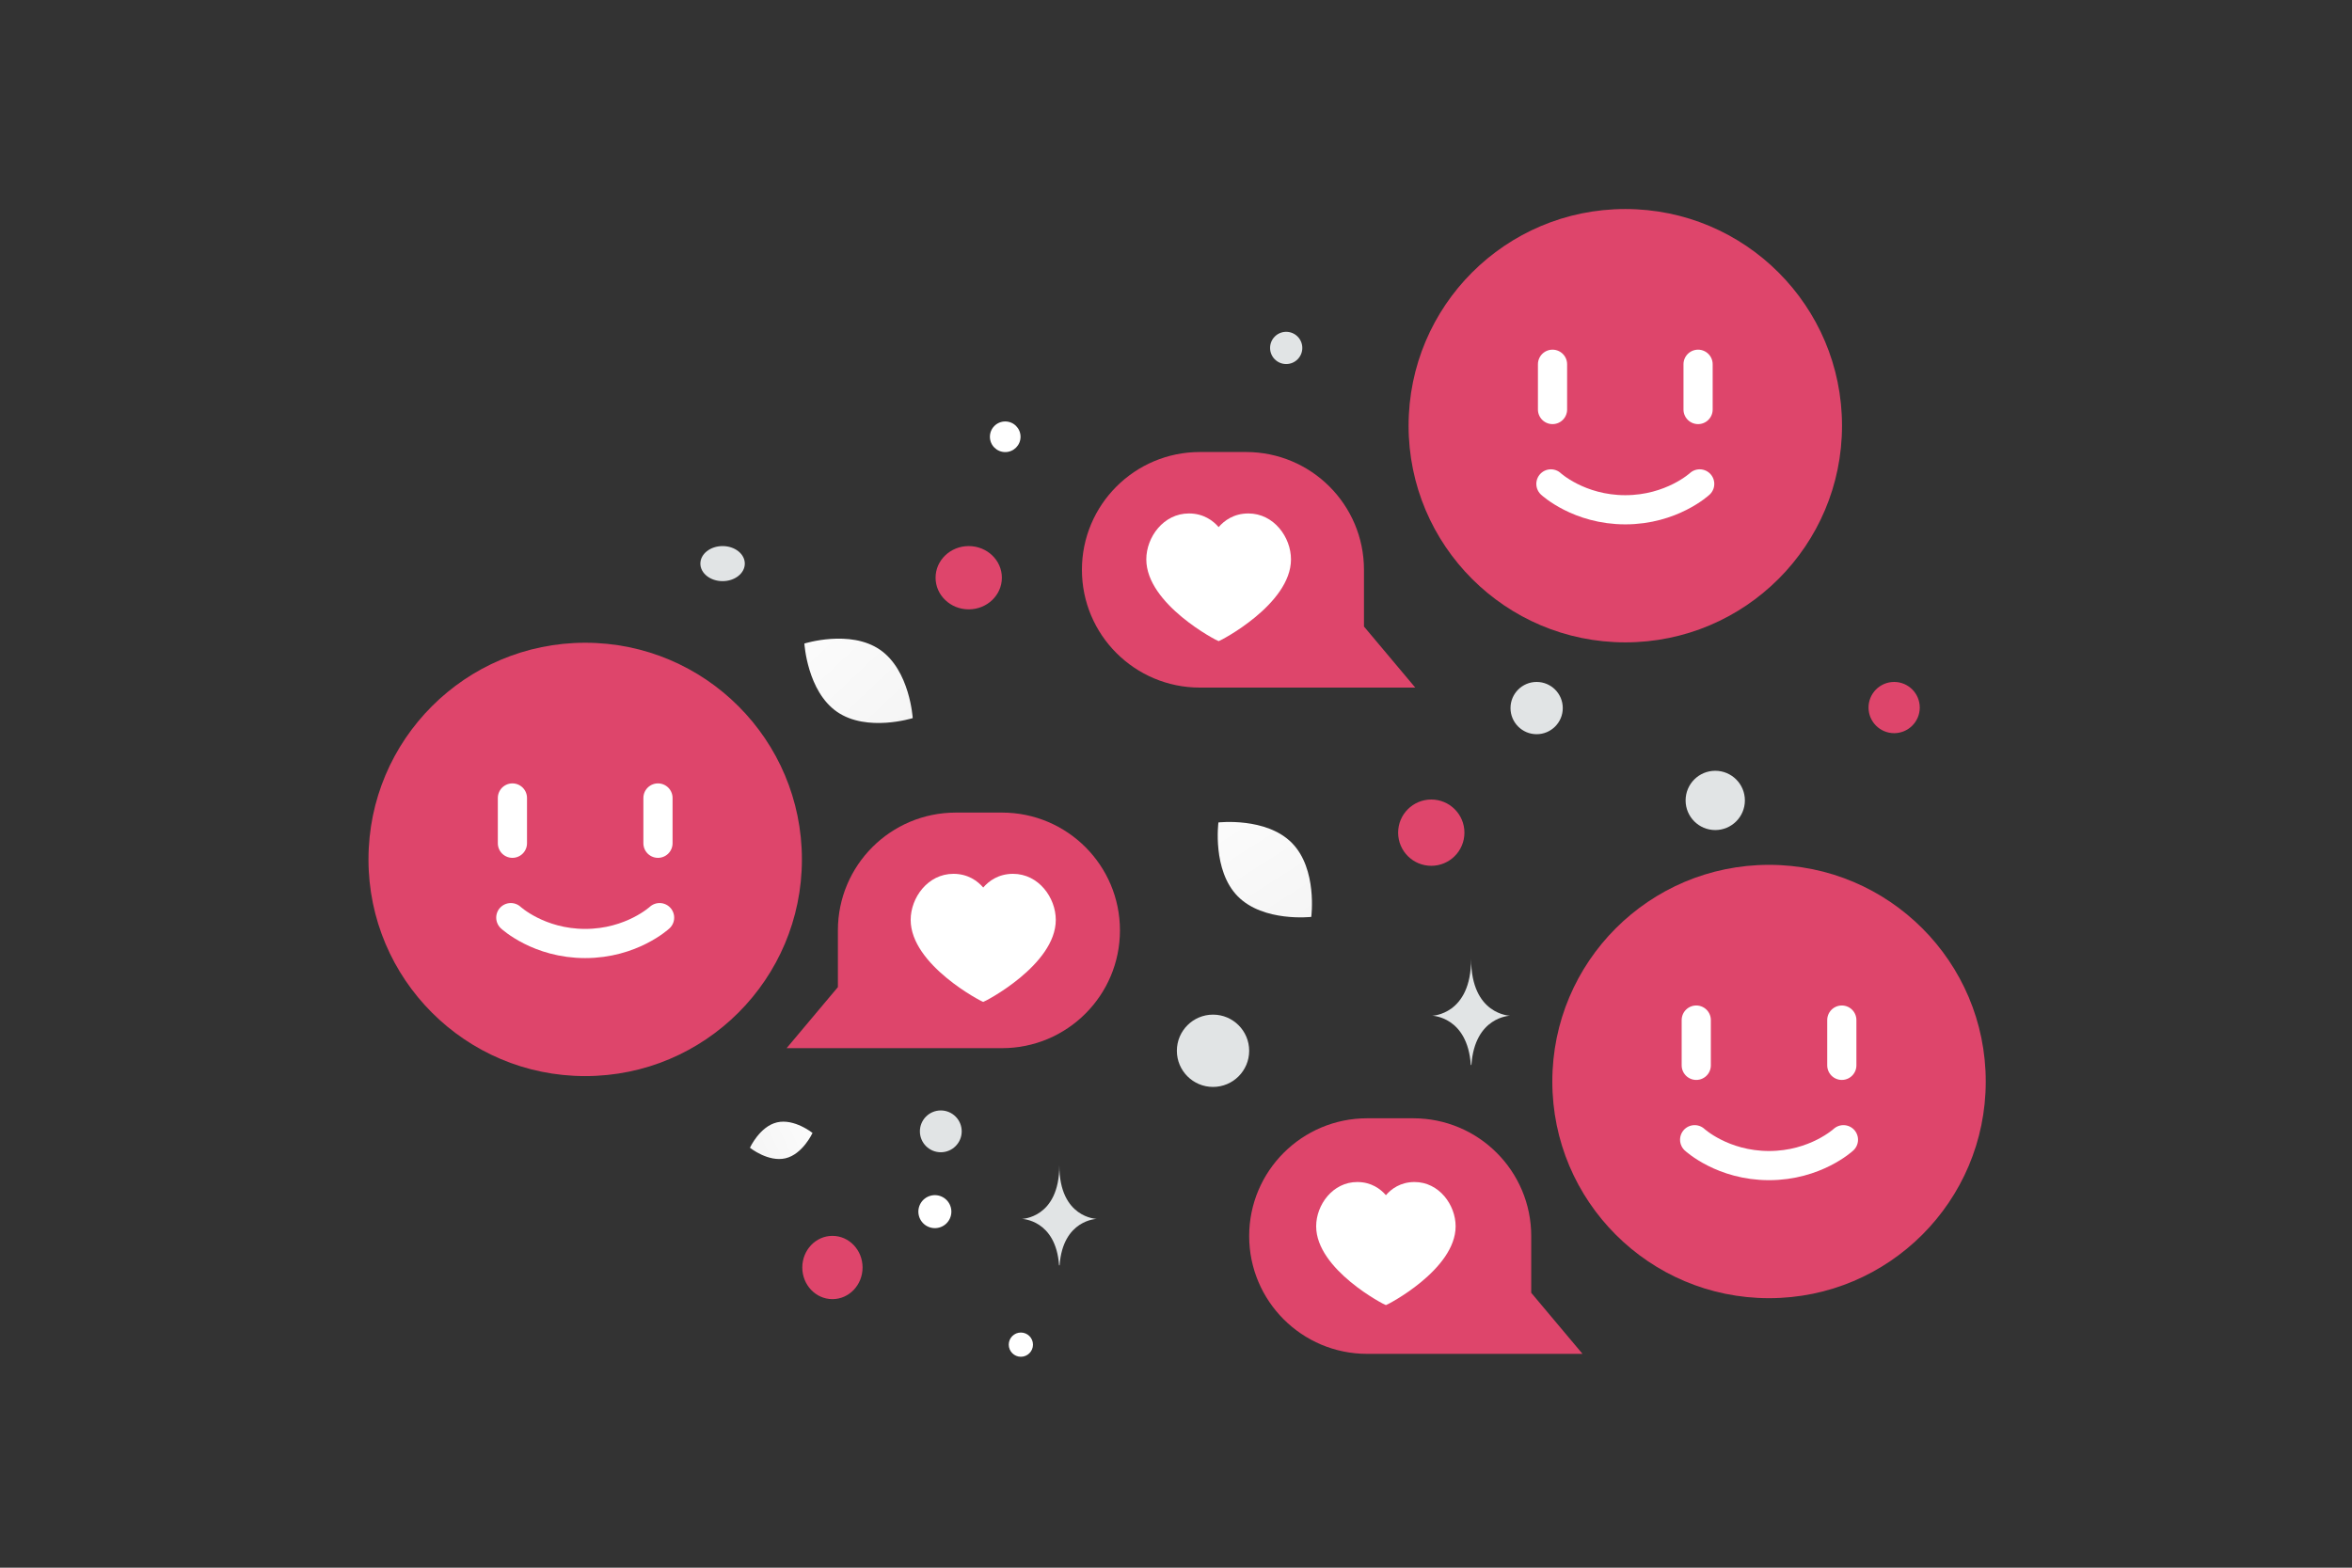 <svg xmlns="http://www.w3.org/2000/svg" width="900" height="600" viewBox="0 0 900 600" fill="none"><rect x="0" y="0" width="900" height="600" fill="#333333" stroke="none"/><path fill="transparent" d="M0 0h900v600H0z"></path><path fill-rule="evenodd" clip-rule="evenodd" d="M141 328.926C141 283.123 178.123 246 223.926 246c45.803 0 82.926 37.123 82.926 82.926m0 0c0 45.803-37.123 82.926-82.926 82.926-45.803 0-82.926-37.123-82.926-82.926" fill="#de456b"></path><path d="M196.078 305.41v17.328m55.698-17.328v17.328m.619 28.467s-10.679 9.901-28.467 9.901c-17.796 0-28.467-9.901-28.467-9.901" stroke="#fff" stroke-width="11.167" stroke-linecap="round" stroke-linejoin="round"></path><path fill-rule="evenodd" clip-rule="evenodd" d="M594 413.926C594 368.123 631.123 331 676.926 331c45.803 0 82.926 37.123 82.926 82.926m0 0c0 45.803-37.123 82.926-82.926 82.926-45.803 0-82.926-37.123-82.926-82.926" fill="#de456b"></path><path d="M649.078 390.41v17.328m55.698-17.328v17.328m.619 28.467s-10.679 9.901-28.467 9.901c-17.796 0-28.467-9.901-28.467-9.901" stroke="#fff" stroke-width="11.167" stroke-linecap="round" stroke-linejoin="round"></path><path fill-rule="evenodd" clip-rule="evenodd" d="M539 162.926C539 117.123 576.123 80 621.926 80c45.803 0 82.926 37.123 82.926 82.926m0 0c0 45.803-37.123 82.926-82.926 82.926-45.803 0-82.926-37.123-82.926-82.926" fill="#de456b"></path><path d="M594.078 139.41v17.328m55.698-17.328v17.328m.619 28.467s-10.679 9.901-28.467 9.901c-17.796 0-28.467-9.901-28.467-9.901" stroke="#fff" stroke-width="11.167" stroke-linecap="round" stroke-linejoin="round"></path><path d="M320.624 356.081v21.716L301 401.162h82.429c24.915 0 45.125-20.19 45.125-45.081 0-24.891-20.21-45.081-45.125-45.081h-17.68c-24.931 0-45.125 20.19-45.125 45.081z" fill="#de456b"></path><path fill-rule="evenodd" clip-rule="evenodd" d="M387.637 334.44c9.795 0 16.363 9.128 16.363 17.629 0 17.255-27.268 31.383-27.765 31.383-.496 0-27.764-14.128-27.764-31.383 0-8.501 6.568-17.629 16.362-17.629 5.6 0 9.277 2.772 11.402 5.241 2.126-2.469 5.803-5.241 11.402-5.241z" fill="#fff"></path><path d="M585.93 473.081v21.716l19.624 23.365h-82.429c-24.915 0-45.125-20.19-45.125-45.081C478 448.19 498.21 428 523.125 428h17.68c24.931 0 45.125 20.19 45.125 45.081z" fill="#de456b"></path><path fill-rule="evenodd" clip-rule="evenodd" d="M519.361 452.396c-9.413 0-15.725 8.772-15.725 16.941 0 16.582 26.205 30.159 26.682 30.159.477 0 26.682-13.577 26.682-30.159 0-8.169-6.312-16.941-15.724-16.941-5.381 0-8.915 2.664-10.958 5.036-2.042-2.372-5.576-5.036-10.957-5.036z" fill="#fff"></path><path d="M521.93 218.081v21.716l19.624 23.365h-82.429c-24.915 0-45.125-20.19-45.125-45.081C414 193.19 434.21 173 459.125 173h17.68c24.931 0 45.125 20.19 45.125 45.081z" fill="#de456b"></path><path fill-rule="evenodd" clip-rule="evenodd" d="M454.95 196.513c-9.765 0-16.314 9.101-16.314 17.576 0 17.204 27.187 31.29 27.682 31.29.495 0 27.682-14.086 27.682-31.29 0-8.475-6.548-17.576-16.314-17.576-5.582 0-9.249 2.764-11.368 5.226-2.119-2.462-5.785-5.226-11.368-5.226z" fill="#fff"></path><path d="M297.31 429.568c6.611-1.567 13.604 4.04 13.604 4.04s-3.732 8.143-10.345 9.705c-6.611 1.566-13.602-4.036-13.602-4.036s3.732-8.143 10.343-9.709z" fill="url(#a)"></path><path d="M336.729 248.671c-11.445-7.883-28.929-2.373-28.929-2.373s1.082 18.289 12.535 26.165c11.444 7.883 28.921 2.38 28.921 2.38s-1.083-18.289-12.527-26.172z" fill="url(#b)"></path><path d="M494.381 322.649c-9.807-9.982-28.147-7.877-28.147-7.877s-2.427 18.288 7.39 28.264c9.807 9.982 28.137 7.883 28.137 7.883s2.427-18.288-7.38-28.27z" fill="url(#c)"></path><ellipse cx="370.685" cy="221.109" rx="12.685" ry="12.109" fill="#de456b"></ellipse><circle cx="547.685" cy="318.685" r="12.685" fill="#de456b"></circle><ellipse rx="11.532" ry="12.109" transform="matrix(1 0 0 -1 318.532 485.109)" fill="#de456b"></ellipse><circle r="9.802" transform="matrix(1 0 0 -1 724.802 270.802)" fill="#de456b"></circle><circle r="5.862" transform="matrix(1 0 0 -1 384.652 167.167)" fill="#fff"></circle><circle r="6.166" transform="matrix(1 0 0 -1 492.166 133.166)" fill="#E1E4E5"></circle><circle r="13.834" transform="matrix(1 0 0 -1 464.166 402.166)" fill="#E1E4E5"></circle><circle r="8" transform="matrix(1 0 0 -1 360 433)" fill="#E1E4E5"></circle><circle r="4.637" transform="matrix(1 0 0 -1 390.638 514.637)" fill="#fff"></circle><circle r="10" transform="matrix(0 -1 -1 0 588 271)" fill="#E1E4E5"></circle><circle r="11.343" transform="matrix(1 0 0 -1 656.343 306.343)" fill="#E1E4E5"></circle><ellipse rx="8.5" ry="6.711" transform="matrix(1 0 0 -1 276.5 215.71)" fill="#E1E4E5"></ellipse><circle r="6.313" transform="scale(-1 1) rotate(-75 123.308 464.969)" fill="#fff"></circle><path d="M405.462 484.281h-.208C404.018 466.776 391 466.507 391 466.507s14.355-.281 14.355-20.507c0 20.226 14.356 20.507 14.356 20.507s-13.013.269-14.249 17.774zm157.575-76.682h-.217c-1.284-18.565-14.82-18.851-14.82-18.851s14.926-.297 14.926-21.748c0 21.451 14.926 21.748 14.926 21.748s-13.53.286-14.815 18.851z" fill="#E1E4E5"></path><defs><linearGradient id="a" x1="322.206" y1="425.673" x2="264.331" y2="453.015" gradientUnits="userSpaceOnUse"><stop stop-color="#fff"></stop><stop offset="1" stop-color="#EEE"></stop></linearGradient><linearGradient id="b" x1="292.147" y1="222.806" x2="382.237" y2="317.802" gradientUnits="userSpaceOnUse"><stop stop-color="#fff"></stop><stop offset="1" stop-color="#EEE"></stop></linearGradient><linearGradient id="c" x1="455.252" y1="288.553" x2="526.153" y2="399.697" gradientUnits="userSpaceOnUse"><stop stop-color="#fff"></stop><stop offset="1" stop-color="#EEE"></stop></linearGradient></defs></svg>
